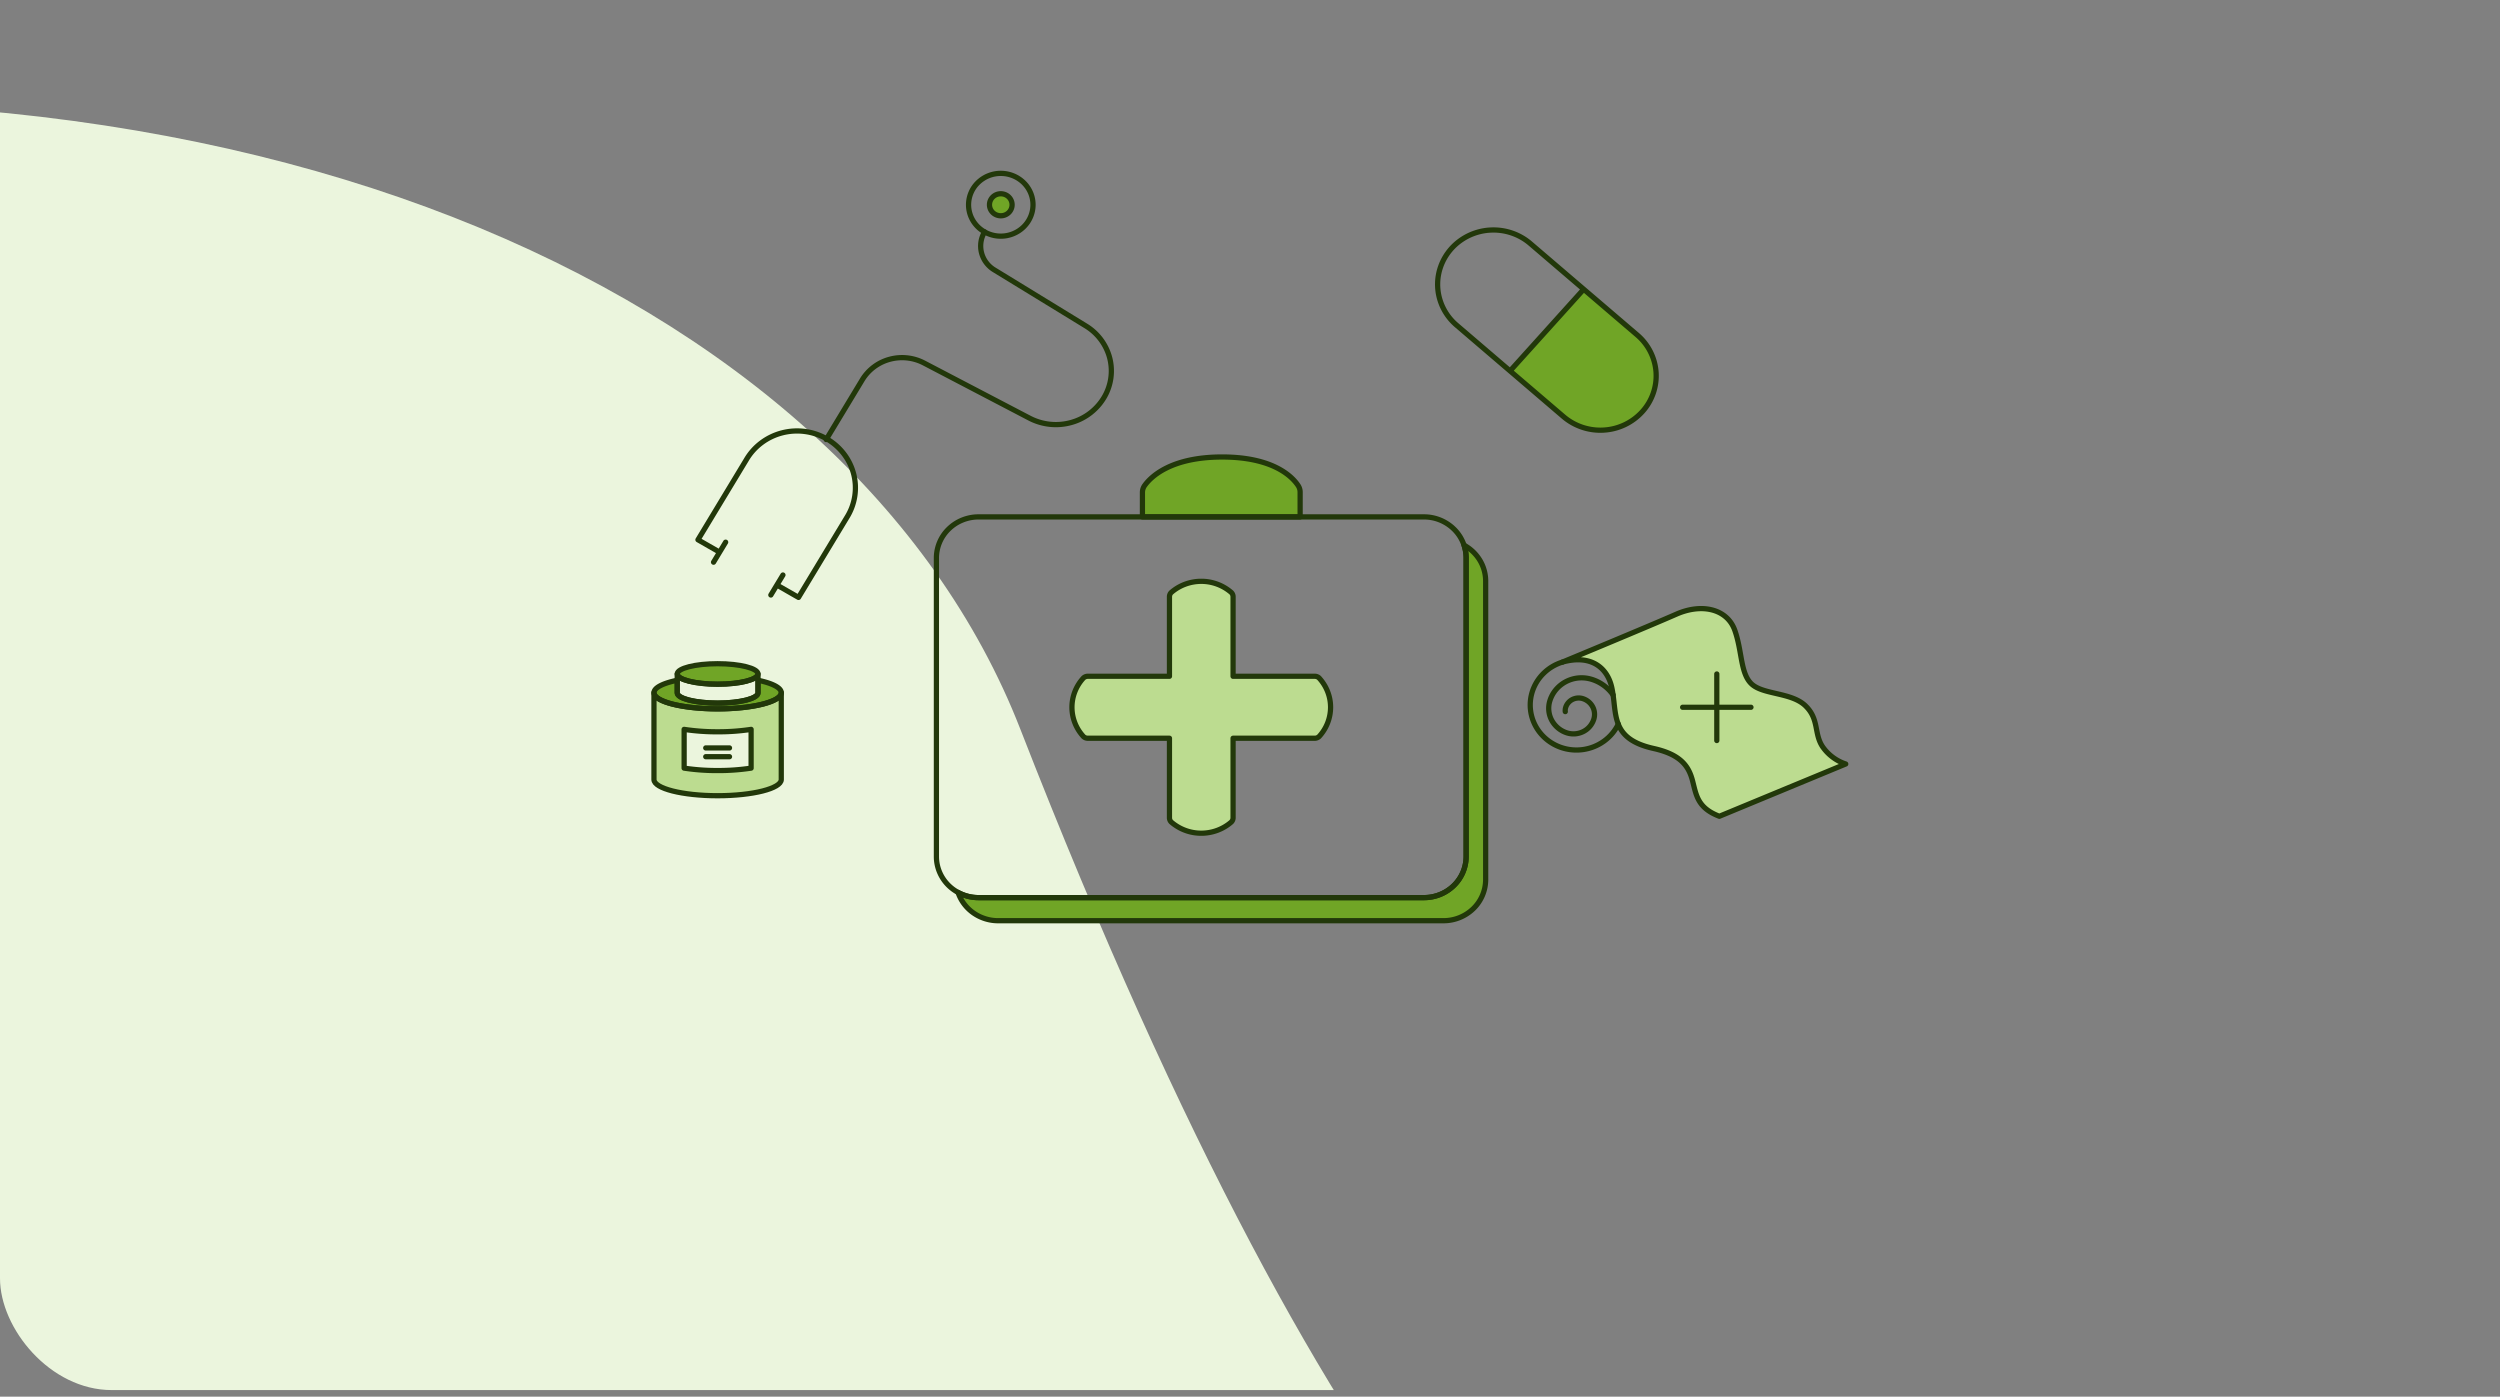 <svg xmlns="http://www.w3.org/2000/svg" fill="none" viewBox="0 0 358 200"><rect x="0" y="0" width="358" height="200" fill="#808080" stroke="none"/><g clip-path="url(#a)"><path fill="#EBF5DD" d="M146.098 104.379c93.262 239.319 146.93 114.406 112.099 142.342-34.87 27.967-246.13 2.481-304.779 12.082-117.233 19.19-221.041-18.832-231.861-84.927-10.819-66.095 75.446-135.232 192.68-154.423C31.471.262 121.572 41.443 146.098 104.379Z"/><g clip-path="url(#b)"><path fill="#BCDC90" d="M102.763 101.51c-5.034 0-9.115-1.035-9.115-2.313v12.44c0 1.277 4.081 2.312 9.115 2.312s9.115-1.035 9.115-2.312v-12.44c0 1.278-4.08 2.313-9.115 2.313Zm4.795 8.486a31.27 31.27 0 0 1-4.795.346 31.277 31.277 0 0 1-4.795-.346v-5.549c1.586.238 3.19.354 4.795.346a31.27 31.27 0 0 0 4.795-.346v5.549Zm81.343-12.907a.913.913 0 0 0-.625-.246h-11.699v-11.39a.867.867 0 0 0-.251-.608c-1.184-1.031-2.716-1.6-4.304-1.6s-3.12.569-4.304 1.6a.867.867 0 0 0-.251.608v11.39h-11.695a.911.911 0 0 0-.623.246 6.195 6.195 0 0 0-1.645 4.192c0 1.546.586 3.039 1.645 4.192a.91.91 0 0 0 .623.244h11.695v11.391c0 .226.09.444.251.607 1.184 1.031 2.716 1.601 4.304 1.601s3.12-.57 4.304-1.601a.864.864 0 0 0 .251-.607v-11.391h11.694a.917.917 0 0 0 .624-.244 6.196 6.196 0 0 0 1.644-4.192c0-1.547-.585-3.04-1.644-4.192h.006Zm34.846-2.28s12.6-5.227 16.29-6.853c3.69-1.626 7.301-.757 8.388 2.307 1.087 3.064.777 6.278 2.485 7.754 1.708 1.475 5.67 1.134 7.65 3.068 1.98 1.934 1.17 3.971 2.447 5.862a6.52 6.52 0 0 0 3.3 2.454l-18.095 7.489c-3.145-1.209-3.3-3.025-3.844-5.105-.544-2.08-1.692-3.74-5.56-4.602-6.348-1.416-5.19-5.032-6-8.732-.606-2.773-2.907-4.801-7.061-3.643Z"/><path fill="#70A526" d="m226.79 41.419-10.548 11.697 7.656 6.55a8.095 8.095 0 0 0 4.226 1.868 8.184 8.184 0 0 0 4.579-.733 7.917 7.917 0 0 0 3.389-3.087 7.627 7.627 0 0 0 1.057-4.401 7.62 7.62 0 0 0-.805-2.935 7.798 7.798 0 0 0-1.897-2.41l-7.657-6.55ZM143.312 30.9c.213 0 .424-.04.62-.12a1.622 1.622 0 0 0 .525-.342c.151-.146.27-.32.351-.511a1.531 1.531 0 0 0 0-1.207 1.56 1.56 0 0 0-.351-.512 1.624 1.624 0 0 0-.525-.342 1.657 1.657 0 0 0-.62-.12c-.429 0-.841.166-1.144.462a1.556 1.556 0 0 0-.475 1.115c0 .418.171.82.475 1.115.303.296.715.462 1.144.462Zm-34.766 66.512v1.802c0 .81-2.589 1.467-5.783 1.467-3.194 0-5.783-.657-5.783-1.466v-1.803c-2.034.423-3.33 1.067-3.33 1.787 0 1.277 4.082 2.312 9.116 2.312 5.033 0 9.115-1.035 9.115-2.312-.003-.72-1.301-1.363-3.335-1.787Z"/><path fill="#70A526" d="M102.763 97.976c3.194 0 5.783-.656 5.783-1.466 0-.81-2.589-1.467-5.783-1.467-3.194 0-5.784.657-5.784 1.467s2.59 1.466 5.784 1.466Zm106.888-19.9c.198.59.299 1.209.299 1.831v42.752c0 .773-.157 1.538-.46 2.252a5.878 5.878 0 0 1-1.31 1.909c-.56.546-1.226.98-1.959 1.276a6.197 6.197 0 0 1-2.312.447h-63.773a6.128 6.128 0 0 1-2.946-.746 5.9 5.9 0 0 0 2.197 2.933 6.164 6.164 0 0 0 3.545 1.12h63.773a6.131 6.131 0 0 0 4.272-1.723 5.819 5.819 0 0 0 1.77-4.161V83.213c0-1.047-.287-2.076-.831-2.98s-1.326-1.647-2.265-2.158Zm-23.473-4.057V70.48c0-.335-.098-.664-.285-.946-.79-1.199-3.467-4.093-10.881-4.093-7.38 0-10.219 2.864-11.091 4.074a1.716 1.716 0 0 0-.325 1.006v3.498h22.582Z"/><path stroke="#22380A" stroke-linecap="round" stroke-linejoin="round" stroke-width=".75" d="M223.898 59.668a8.128 8.128 0 0 0 5.791 1.919 8.072 8.072 0 0 0 5.488-2.632 7.66 7.66 0 0 0 1.971-5.64 7.715 7.715 0 0 0-2.702-5.347L219.133 34.87a8.04 8.04 0 0 0-2.699-1.522 8.188 8.188 0 0 0-3.092-.398 8.12 8.12 0 0 0-4.343 1.59 7.793 7.793 0 0 0-2.705 3.672 7.592 7.592 0 0 0-.155 4.516 7.762 7.762 0 0 0 2.446 3.84l15.313 13.1Zm2.891-18.25-10.548 11.698m-72.928-19.299a4.676 4.676 0 0 0 3.262-1.316c.866-.843 1.352-1.986 1.352-3.178s-.486-2.336-1.352-3.179a4.676 4.676 0 0 0-3.262-1.316 4.677 4.677 0 0 0-3.263 1.316 4.434 4.434 0 0 0-1.352 3.179c0 1.192.486 2.335 1.352 3.178a4.677 4.677 0 0 0 3.263 1.316Z"/><path stroke="#22380A" stroke-linecap="round" stroke-linejoin="round" stroke-width=".75" d="M143.313 30.9a1.633 1.633 0 0 0 1.145-.462 1.548 1.548 0 0 0 .474-1.115 1.548 1.548 0 0 0-.123-.603 1.59 1.59 0 0 0-.351-.512 1.635 1.635 0 0 0-.525-.342 1.66 1.66 0 0 0-.62-.12c-.429 0-.841.166-1.145.462a1.555 1.555 0 0 0-.474 1.115c0 .418.17.82.474 1.115.304.296.716.462 1.145.462ZM111.25 83.772l3.099 1.776 6.93-11.467a8 8 0 0 0 1.122-3.012 7.923 7.923 0 0 0-.158-3.2 8.043 8.043 0 0 0-1.415-2.893 8.268 8.268 0 0 0-2.451-2.137 8.5 8.5 0 0 0-3.108-1.05 8.57 8.57 0 0 0-3.283.201 8.439 8.439 0 0 0-2.949 1.42 8.193 8.193 0 0 0-2.158 2.418l-6.93 11.466 3.098 1.777m-.866 1.433 1.73-2.863m6.474 7.564 1.73-2.863"/><path stroke="#22380A" stroke-linecap="round" stroke-linejoin="round" stroke-width=".75" d="M140.994 33.209a3.93 3.93 0 0 0-.44 2.987 4.03 4.03 0 0 0 1.816 2.444l13.119 8.031a7.629 7.629 0 0 1 3.411 4.551 7.442 7.442 0 0 1-.737 5.59 7.934 7.934 0 0 1-4.722 3.677 8.16 8.16 0 0 1-6.014-.61l-15.114-7.898a6.78 6.78 0 0 0-4.918-.528 6.597 6.597 0 0 0-3.92 2.94l-5.164 8.548m-9.765 34.471v1.803c0 .809-2.589 1.466-5.783 1.466-3.194 0-5.783-.657-5.783-1.466v-1.803c-2.035.424-3.33 1.067-3.33 1.787 0 1.277 4.082 2.312 9.116 2.312 5.033 0 9.115-1.035 9.115-2.312-.003-.72-1.301-1.363-3.335-1.787Z"/><path stroke="#22380A" stroke-linecap="round" stroke-linejoin="round" stroke-width=".75" d="M102.763 97.976c3.194 0 5.783-.656 5.783-1.466 0-.81-2.589-1.467-5.783-1.467-3.194 0-5.784.657-5.784 1.467s2.59 1.466 5.784 1.466Z"/><path stroke="#22380A" stroke-linecap="round" stroke-linejoin="round" stroke-width=".75" d="M96.98 96.51c0 .81 2.589 1.466 5.783 1.466 3.194 0 5.783-.656 5.783-1.466v2.703c0 .81-2.589 1.467-5.783 1.467-3.194 0-5.784-.657-5.784-1.467V96.51Z"/><path stroke="#22380A" stroke-linecap="round" stroke-linejoin="round" stroke-width=".75" d="M93.648 99.195c0 1.278 4.081 2.313 9.115 2.313s9.115-1.035 9.115-2.313v12.44c0 1.277-4.08 2.312-9.115 2.312-5.034 0-9.115-1.035-9.115-2.312v-12.44Z"/><path stroke="#22380A" stroke-linecap="round" stroke-linejoin="round" stroke-width=".75" d="M97.968 109.996c1.587.238 3.19.353 4.795.346a31.41 31.41 0 0 0 4.796-.346v-5.549a31.41 31.41 0 0 1-4.796.346 31.398 31.398 0 0 1-4.795-.346v5.549Zm3.095-2.891h3.401m-3.401 1.254h3.401m99.444-34.34h-63.772c-1.602 0-3.139.62-4.272 1.724a5.81 5.81 0 0 0-1.77 4.161v42.752c0 1.561.637 3.058 1.77 4.162a6.127 6.127 0 0 0 4.272 1.723h63.772c1.602 0 3.139-.62 4.272-1.724a5.807 5.807 0 0 0 1.77-4.161V79.904a5.81 5.81 0 0 0-1.77-4.16 6.125 6.125 0 0 0-4.272-1.724Z"/><path stroke="#22380A" stroke-linecap="round" stroke-linejoin="round" stroke-width=".75" d="M209.651 78.071c.198.591.299 1.21.299 1.832v42.752c0 .773-.157 1.538-.46 2.252a5.878 5.878 0 0 1-1.31 1.909c-.56.547-1.226.98-1.959 1.276a6.197 6.197 0 0 1-2.312.447h-63.773a6.128 6.128 0 0 1-2.946-.746 5.9 5.9 0 0 0 2.197 2.933 6.164 6.164 0 0 0 3.545 1.12h63.773a6.131 6.131 0 0 0 4.272-1.723 5.817 5.817 0 0 0 1.77-4.161V83.209a5.772 5.772 0 0 0-.831-2.98 5.964 5.964 0 0 0-2.265-2.158Z"/><path stroke="#22380A" stroke-linecap="round" stroke-linejoin="round" stroke-width=".75" d="M188.9 97.088a.913.913 0 0 0-.625-.245h-11.699v-11.39a.859.859 0 0 0-.251-.608 6.558 6.558 0 0 0-4.304-1.6c-1.587 0-3.12.569-4.303 1.6a.859.859 0 0 0-.251.608v11.39h-11.695a.914.914 0 0 0-.624.245 6.195 6.195 0 0 0-1.645 4.193c0 1.546.586 3.039 1.645 4.192a.913.913 0 0 0 .624.244h11.695v11.391c0 .226.09.444.251.607a6.554 6.554 0 0 0 4.303 1.601c1.588 0 3.121-.57 4.304-1.601a.864.864 0 0 0 .251-.607v-11.391h11.694a.922.922 0 0 0 .625-.244 6.2 6.2 0 0 0 1.643-4.192c0-1.547-.585-3.04-1.643-4.193h.005Zm-2.722-23.069V70.48c0-.335-.098-.664-.285-.947-.79-1.198-3.467-4.092-10.881-4.092-7.38 0-10.219 2.864-11.091 4.074a1.716 1.716 0 0 0-.325 1.006v3.498h22.582Zm37.569 20.791s12.6-5.226 16.29-6.852c3.69-1.626 7.301-.757 8.388 2.307 1.087 3.064.777 6.278 2.485 7.754 1.708 1.475 5.67 1.134 7.65 3.068 1.98 1.934 1.17 3.971 2.447 5.862a6.52 6.52 0 0 0 3.3 2.454l-18.095 7.489c-3.145-1.209-3.3-3.025-3.844-5.105-.544-2.08-1.692-3.74-5.56-4.602-6.348-1.416-5.19-5.032-6-8.732-.606-2.773-2.907-4.802-7.061-3.643Zm22.099 1.706v9.528m4.89-4.763h-9.781"/><path stroke="#22380A" stroke-linecap="round" stroke-linejoin="round" stroke-width=".75" d="M231.74 103.692a6.489 6.489 0 0 1-2.059 2.447 6.721 6.721 0 0 1-3.005 1.2 6.793 6.793 0 0 1-3.23-.339 6.636 6.636 0 0 1-2.675-1.795 6.4 6.4 0 0 1-1.477-2.818 6.292 6.292 0 0 1 .078-3.163 6.4 6.4 0 0 1 1.614-2.746 6.655 6.655 0 0 1 2.761-1.667"/><path stroke="#22380A" stroke-linecap="round" stroke-linejoin="round" stroke-width=".75" d="M230.998 99.517a5.85 5.85 0 0 0-3.114-2.249 4.867 4.867 0 0 0-1.842-.185 4.83 4.83 0 0 0-1.774.515c-.551.284-1.04.67-1.437 1.138a4.571 4.571 0 0 0-.88 1.586 3.613 3.613 0 0 0 .254 2.819 3.779 3.779 0 0 0 2.225 1.821 3.114 3.114 0 0 0 2.314-.212 2.983 2.983 0 0 0 1.483-1.743 2.318 2.318 0 0 0-.162-1.805 2.412 2.412 0 0 0-1.425-1.164 1.99 1.99 0 0 0-1.128-.005 1.95 1.95 0 0 0-.941.606 1.882 1.882 0 0 0-.361.65 1.465 1.465 0 0 0-.063.613"/></g></g><defs><clipPath id="a"><rect width="358" height="199.059" fill="#fff" rx="16"/></clipPath><clipPath id="b"><path fill="#fff" d="M89 16h180v127.059H89z"/></clipPath></defs></svg>